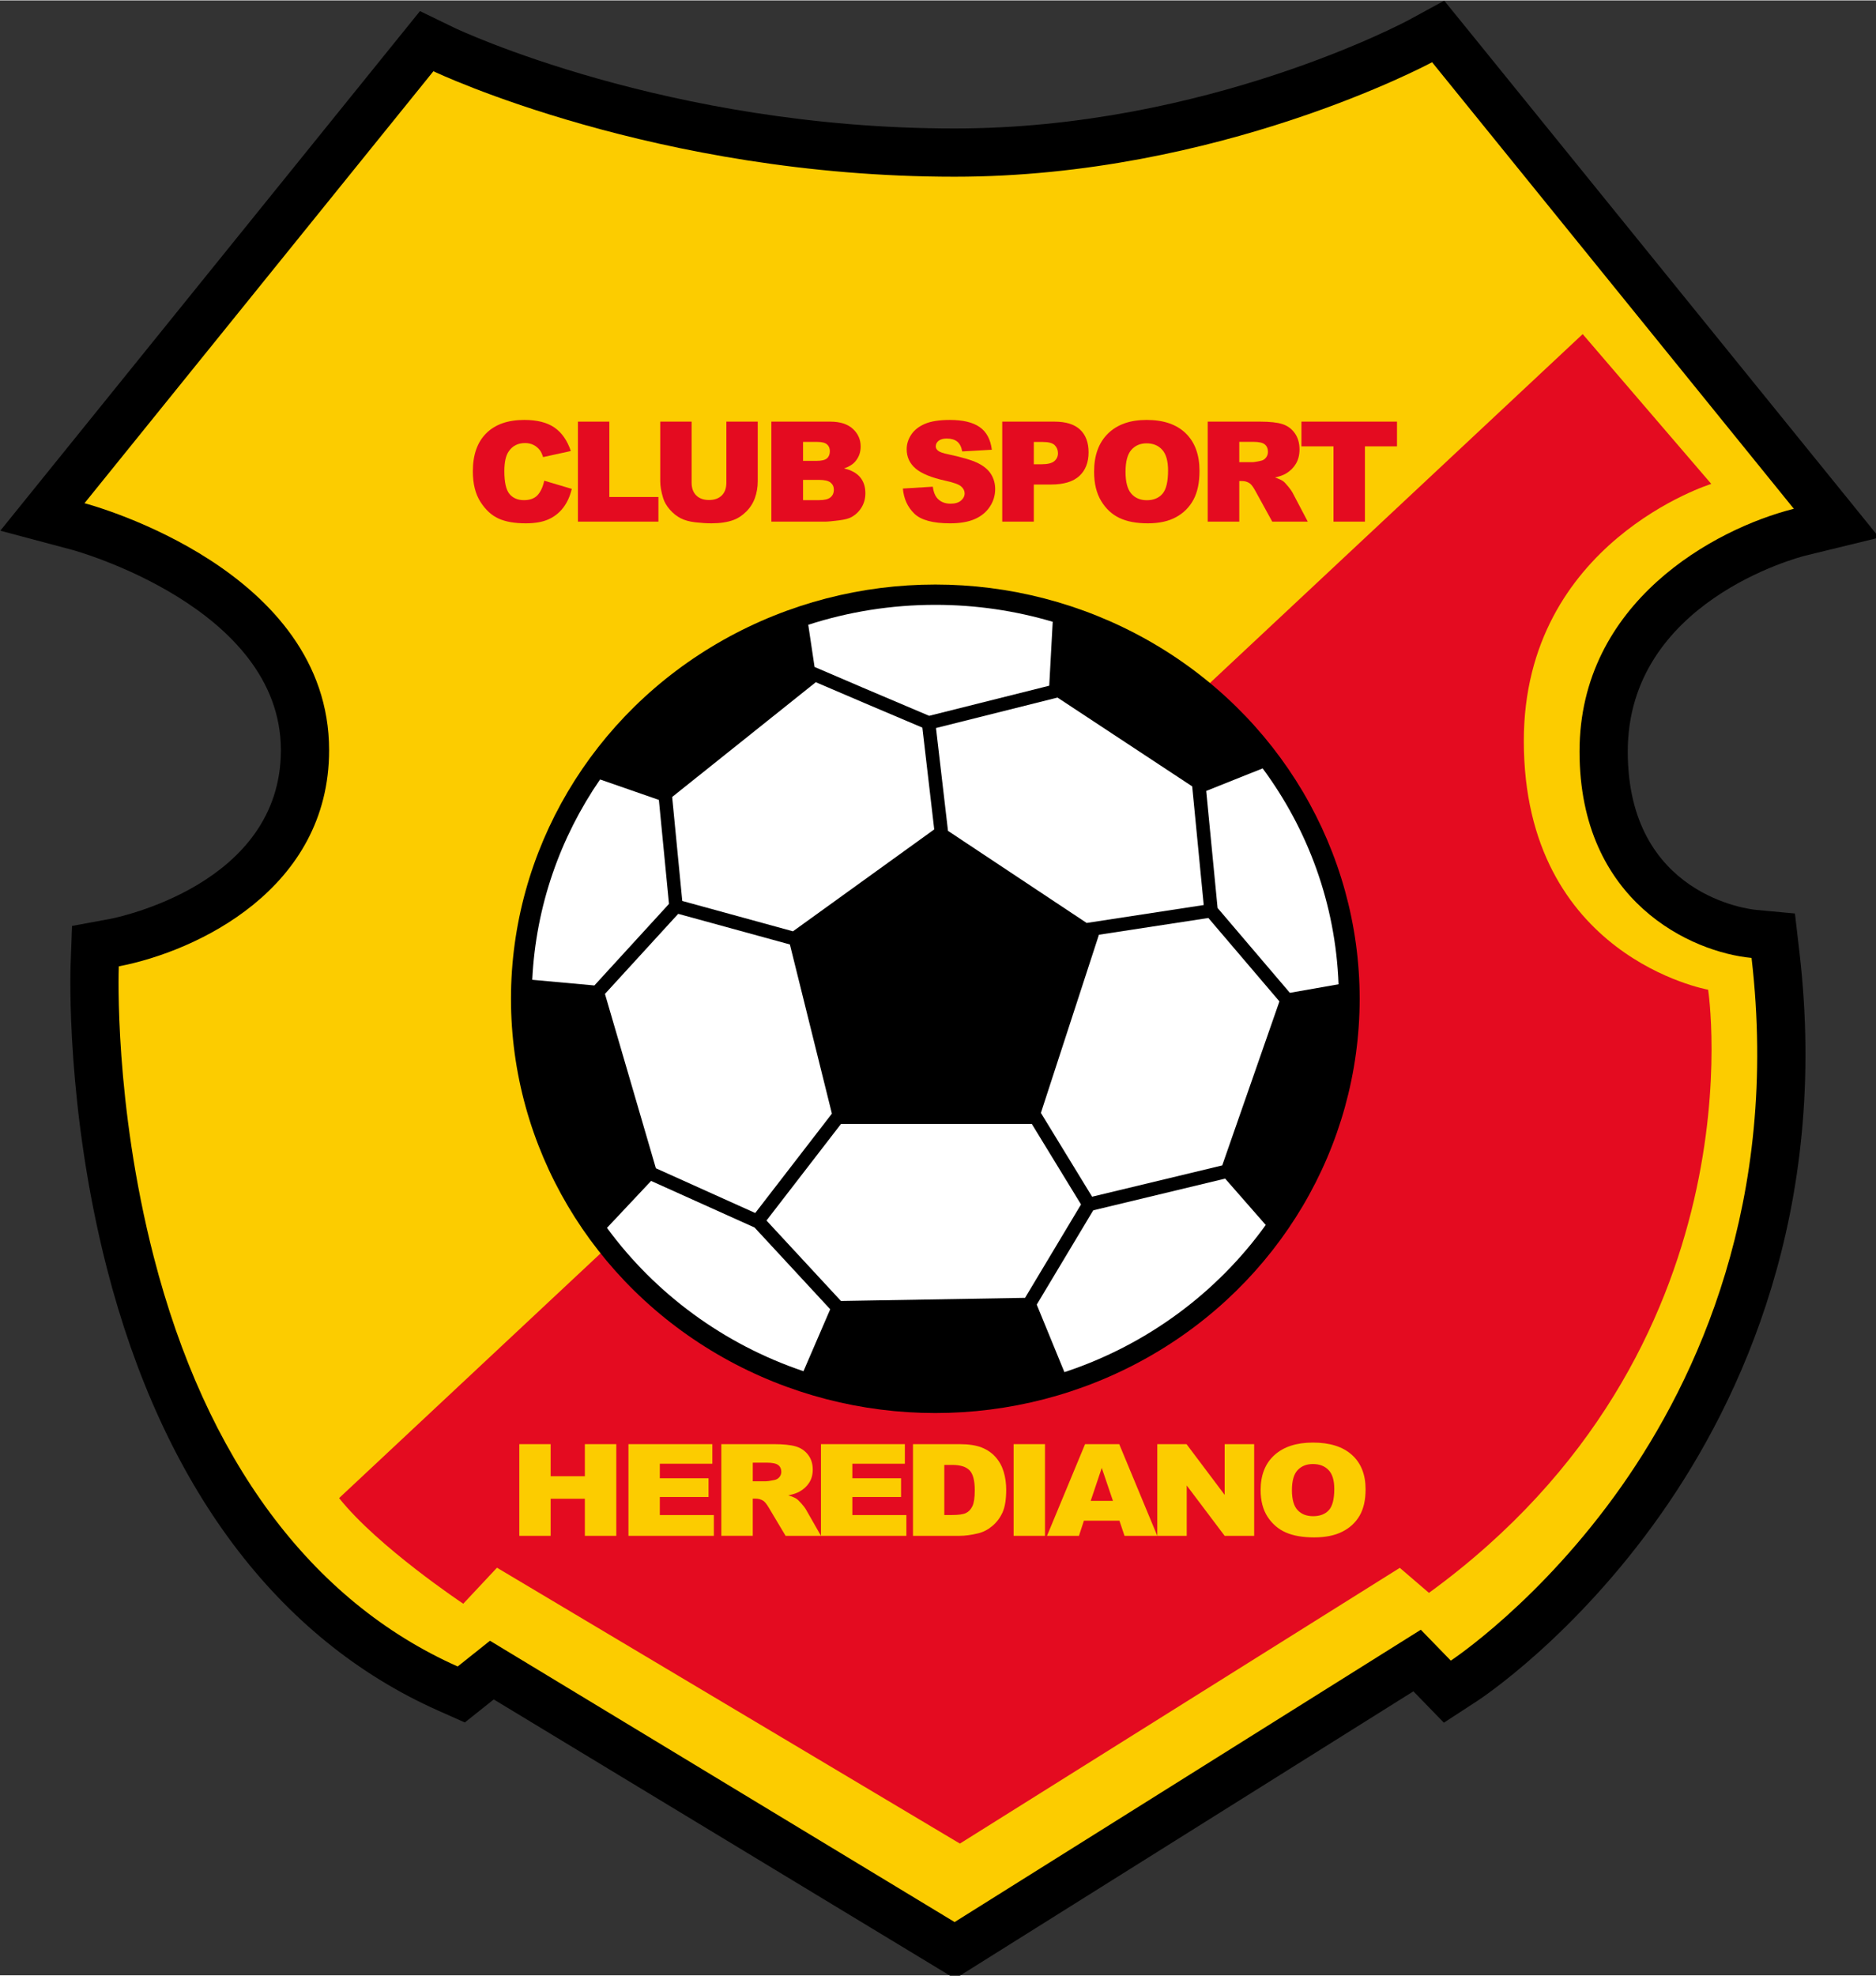 <svg xmlns="http://www.w3.org/2000/svg" width="308.221" height="324.443" viewBox="0 0 176.016 185.208" version="1.1" id="svg1" xml:space="preserve"><rect x="0" y="0" width="176.016" height="185.208" fill="#333333" stroke="none"/><g id="layer1" transform="translate(-17.01 -55.896)"><g id="g1" transform="translate(-.258 37.557) scale(.265)"><g id="Capa_2"><path d="m 239.977,670.472 -10.239,8.155 -9.47,-4.215 C 163.38,649.094 122.84,594.999 103.028,517.976 88.465,461.349 90.083,412.468 90.159,410.414 l 0.507,-13.67 13.452,-2.486 c 2.418,-0.464 60.492,-12.14 60.492,-59.698 0,-50.639 -73.185,-70.718 -73.925,-70.915 l -25.417,-6.77 148.587,-183.877 12.204,5.917 c 0.72,0.347 75.121,35.621 177.087,35.621 89.277,0 160.168,-38.045 160.874,-38.429 l 12.48,-6.796 8.967,11.03 145.058,178.974 -26.192,6.391 c -2.513,0.632 -62.853,16.397 -62.853,69.309 0,51.233 43.559,55.874 45.415,56.046 l 13.776,1.282 1.601,13.742 c 10.657,91.472 -20.735,158.519 -48.948,198.657 -30.591,43.523 -63.782,65.398 -65.18,66.307 l -11.767,7.659 -10.792,-11.101 -162.283,101.704 z" id="path1"/><path class="st0" d="m 238.642,649.709 -11.433,9.106 C 175.253,635.691 138.029,585.52 119.563,513.722 105.611,459.476 107.148,413.003 107.22,411.046 h 0.001 c 27.728,-5.322 74.462,-27.391 74.462,-76.486 0,-63.567 -83.059,-86.466 -86.594,-87.41 L 95.08,247.147 218.611,94.278 c 0.816,0.393 78.748,37.332 184.536,37.332 93.544,0 168.293,-40.102 169.037,-40.508 l 0.021,-0.011 128.083,158.03 c -28.258,7.109 -75.879,33.161 -75.879,85.895 0,53.294 39.839,71.085 60.904,73.046 h 10e-4 c 10.034,86.128 -19.454,149.157 -45.958,186.863 -28.717,40.858 -60.206,61.608 -60.525,61.816 L 568.21,645.814 403.146,749.261 Z" id="path2"/><path class="st1" d="m 185.224,599.224 440.298,-411.92 45.527,53.014 c 0,0 -66.368,20.538 -66.368,90.953 0,76.486 65.256,88.039 65.256,88.039 0,0 19.627,127.254 -98.844,213.452 L 560.772,623.91 405.019,721.49 241.121,623.86 229.183,636.607 c 0,1e-4 -30.25,-20.133 -43.959,-37.383 z" id="path3"/><g id="g11"><ellipse cx="396.318" cy="422.528" rx="150.24" ry="146.597" id="ellipse3"/><g id="g10"><path class="st2" d="m 496.255,390.389 25.592,30.029 17.241,-3.031 c -1.058,-28.472 -10.862,-54.763 -26.875,-76.395 l -19.986,7.983 z" id="path4"/><path class="st2" id="polygon4" d="M279.35 420.801 297.382 482.502 332.557 498.337 359.704 463.168 344.829 403.306 305.282 392.465z"/><path class="st2" d="m 345.913,398.647 50.02,-36.063 -4.206,-36.027 c -12.106,-5.123 -29.626,-12.553 -37.726,-16.065 l -50.858,40.619 3.581,36.793 z" id="path5"/><path class="st2" id="polygon5" d="M428.093 528.357 447.904 495.309 430.466 466.791 362.946 466.791 336.542 500.997 362.914 529.473z"/><path class="st2" d="m 275.608,417.809 26.415,-28.864 -3.581,-36.796 -20.824,-7.238 c -14.07,20.446 -22.737,44.726 -24.01,70.897 z" id="path6"/><path class="st2" d="m 498.937,486.162 -46.705,11.223 -20.004,33.371 9.798,23.898 c 29.086,-9.577 53.974,-28.044 71.281,-52.085 z" id="path7"/><path class="st2" d="m 359.107,532.399 -26.788,-28.926 -36.63,-16.491 -15.619,16.612 c 17.078,23.275 41.315,41.203 69.57,50.73 z" id="path8"/><path class="st2" d="m 353.564,305.096 c 5.867,2.571 26.201,11.207 40.571,17.288 l 42.518,-10.653 1.232,-22.617 c -13.154,-3.897 -27.108,-6.001 -41.567,-6.001 -15.719,0 -30.842,2.484 -44.987,7.06 z" id="path9"/><path class="st2" id="polygon9" d="M433.7 462.914 451.83 492.565 497.904 481.495 518.15 423.449 492.993 393.932 454.248 399.861z"/><path class="st2" id="polygon10" d="M439.579 315.928 396.558 326.706 400.806 363.099 449.904 395.691 491.351 389.347 487.267 347.359z"/></g></g><g id="g19"><path class="st1" d="m 257.859,239.183 9.754,2.896 c -0.656,2.688 -1.687,4.932 -3.096,6.734 -1.409,1.803 -3.157,3.162 -5.245,4.079 -2.089,0.917 -4.746,1.376 -7.973,1.376 -3.915,0 -7.112,-0.559 -9.594,-1.677 -2.482,-1.118 -4.624,-3.083 -6.425,-5.897 -1.802,-2.814 -2.702,-6.416 -2.702,-10.806 0,-5.853 1.585,-10.352 4.754,-13.496 3.17,-3.144 7.653,-4.716 13.451,-4.716 4.537,0 8.104,0.902 10.7,2.704 2.596,1.802 4.525,4.57 5.786,8.303 l -9.828,2.148 c -0.344,-1.078 -0.704,-1.866 -1.081,-2.365 -0.623,-0.836 -1.385,-1.48 -2.285,-1.931 -0.901,-0.45 -1.909,-0.676 -3.022,-0.676 -2.523,0 -4.456,0.997 -5.799,2.99 -1.016,1.479 -1.523,3.801 -1.523,6.967 0,3.922 0.606,6.61 1.818,8.065 1.212,1.454 2.916,2.181 5.111,2.181 2.129,0 3.739,-0.587 4.828,-1.762 1.089,-1.174 1.88,-2.88 2.371,-5.117 z" id="path11"/><path class="st1" d="m 269.781,218.28 h 11.13 v 26.671 h 17.37 v 8.714 h -28.5 z" id="path12"/><path class="st1" d="m 322.342,218.28 h 11.105 v 21.082 c 0,2.09 -0.332,4.064 -0.995,5.921 -0.664,1.857 -1.704,3.482 -3.12,4.872 -1.417,1.391 -2.903,2.368 -4.46,2.93 -2.161,0.788 -4.758,1.182 -7.788,1.182 -1.753,0 -3.665,-0.121 -5.737,-0.362 -2.072,-0.241 -3.805,-0.72 -5.197,-1.435 -1.393,-0.716 -2.666,-1.733 -3.821,-3.051 -1.154,-1.319 -1.945,-2.678 -2.371,-4.077 -0.688,-2.251 -1.032,-4.245 -1.032,-5.981 v -21.082 h 11.105 v 21.584 c 0,1.93 0.544,3.437 1.634,4.522 1.089,1.086 2.6,1.628 4.533,1.628 1.916,0 3.418,-0.535 4.508,-1.604 1.089,-1.069 1.634,-2.584 1.634,-4.546 v -21.584 z" id="path13"/><path class="st1" d="m 338.263,218.28 h 20.835 c 3.472,0 6.138,0.845 7.997,2.534 1.859,1.69 2.789,3.782 2.789,6.276 0,2.092 -0.663,3.886 -1.99,5.383 -0.885,0.998 -2.179,1.787 -3.882,2.365 2.588,0.612 4.492,1.662 5.712,3.151 1.22,1.489 1.831,3.359 1.831,5.611 0,1.835 -0.434,3.485 -1.302,4.948 -0.868,1.464 -2.055,2.623 -3.563,3.476 -0.934,0.531 -2.342,0.917 -4.226,1.158 -2.506,0.322 -4.169,0.483 -4.988,0.483 h -19.213 z m 11.228,13.879 h 4.84 c 1.736,0 2.944,-0.293 3.624,-0.881 0.679,-0.588 1.019,-1.437 1.019,-2.547 0,-1.029 -0.34,-1.834 -1.019,-2.413 -0.68,-0.579 -1.864,-0.869 -3.551,-0.869 h -4.914 z m 0,13.903 h 5.675 c 1.917,0 3.268,-0.334 4.054,-1.002 0.786,-0.668 1.179,-1.565 1.179,-2.691 0,-1.046 -0.389,-1.887 -1.167,-2.523 -0.778,-0.635 -2.141,-0.953 -4.091,-0.953 h -5.651 z" id="path14"/><path class="st1" d="m 384.83,241.958 10.59,-0.652 c 0.229,1.69 0.696,2.977 1.401,3.862 1.144,1.433 2.782,2.148 4.914,2.148 1.587,0 2.812,-0.365 3.673,-1.098 0.859,-0.732 1.288,-1.581 1.288,-2.546 0,-0.917 -0.408,-1.738 -1.227,-2.462 -0.819,-0.724 -2.721,-1.408 -5.701,-2.051 -4.882,-1.078 -8.363,-2.51 -10.441,-4.296 -2.097,-1.787 -3.145,-4.063 -3.145,-6.831 0,-1.819 0.536,-3.536 1.609,-5.153 1.072,-1.617 2.686,-2.888 4.839,-3.814 2.155,-0.925 5.109,-1.388 8.859,-1.388 4.602,0 8.11,0.841 10.526,2.522 2.417,1.682 3.855,4.357 4.314,8.025 l -10.492,0.604 c -0.28,-1.593 -0.864,-2.752 -1.758,-3.476 -0.891,-0.724 -2.123,-1.086 -3.697,-1.086 -1.294,0 -2.268,0.269 -2.924,0.808 -0.654,0.539 -0.982,1.195 -0.982,1.967 0,0.564 0.269,1.07 0.811,1.52 0.523,0.467 1.769,0.902 3.735,1.304 4.863,1.03 8.347,2.071 10.454,3.126 2.102,1.054 3.636,2.361 4.594,3.922 0.958,1.561 1.438,3.307 1.438,5.238 0,2.269 -0.64,4.361 -1.918,6.276 -1.278,1.915 -3.062,3.367 -5.357,4.357 -2.292,0.99 -5.183,1.484 -8.672,1.484 -6.125,0 -10.366,-1.158 -12.727,-3.476 -2.358,-2.317 -3.692,-5.262 -4.004,-8.834 z" id="path15"/><path class="st1" d="m 420.013,218.28 h 18.501 c 4.029,0 7.046,0.941 9.054,2.824 2.006,1.883 3.009,4.562 3.009,8.038 0,3.572 -1.094,6.364 -3.28,8.376 -2.187,2.011 -5.525,3.017 -10.011,3.017 h -6.094 v 13.131 h -11.179 v -35.385 z m 11.179,15.086 h 2.728 c 2.146,0 3.652,-0.366 4.52,-1.098 0.868,-0.732 1.303,-1.669 1.303,-2.812 0,-1.11 -0.377,-2.051 -1.131,-2.824 -0.754,-0.773 -2.17,-1.159 -4.25,-1.159 h -3.17 z" id="path16"/><path class="st1" d="m 452.533,235.997 c 0,-5.777 1.638,-10.274 4.914,-13.493 3.276,-3.219 7.837,-4.828 13.685,-4.828 5.995,0 10.614,1.581 13.857,4.743 3.244,3.162 4.864,7.591 4.864,13.287 0,4.136 -0.708,7.527 -2.125,10.174 -1.417,2.647 -3.464,4.706 -6.142,6.179 -2.678,1.472 -6.015,2.209 -10.011,2.209 -4.063,0 -7.424,-0.636 -10.086,-1.907 -2.661,-1.271 -4.819,-3.283 -6.473,-6.035 -1.655,-2.752 -2.482,-6.195 -2.482,-10.33 z m 11.129,0.048 c 0,3.573 0.676,6.139 2.027,7.7 1.351,1.561 3.191,2.341 5.515,2.341 2.392,0 4.243,-0.764 5.553,-2.293 1.311,-1.528 1.966,-4.272 1.966,-8.231 0,-3.331 -0.684,-5.765 -2.051,-7.301 -1.369,-1.536 -3.223,-2.305 -5.565,-2.305 -2.245,0 -4.047,0.781 -5.406,2.341 -1.359,1.561 -2.039,4.144 -2.039,7.748 z" id="path17"/><path class="st1" d="m 492.759,253.665 v -35.385 h 18.549 c 3.44,0 6.069,0.289 7.887,0.869 1.818,0.579 3.284,1.653 4.397,3.223 1.114,1.569 1.671,3.48 1.671,5.732 0,1.964 -0.427,3.657 -1.279,5.081 -0.852,1.425 -2.025,2.579 -3.514,3.464 -0.951,0.564 -2.254,1.03 -3.909,1.4 1.326,0.435 2.292,0.87 2.897,1.304 0.409,0.29 1.003,0.91 1.781,1.861 0.777,0.95 1.296,1.683 1.559,2.198 l 5.39,10.254 h -12.576 l -5.949,-10.814 c -0.754,-1.4 -1.426,-2.309 -2.015,-2.727 -0.803,-0.547 -1.711,-0.821 -2.726,-0.821 h -0.983 v 14.362 z m 11.179,-21.047 h 4.692 c 0.508,0 1.49,-0.161 2.948,-0.483 0.738,-0.145 1.339,-0.515 1.806,-1.11 0.467,-0.596 0.7,-1.279 0.7,-2.052 0,-1.142 -0.368,-2.019 -1.106,-2.631 -0.736,-0.611 -2.121,-0.917 -4.152,-0.917 h -4.888 z" id="path18"/><path class="st1" d="m 525.944,218.28 h 33.831 v 8.738 H 548.424 v 26.647 H 537.295 V 227.018 H 525.944 Z" id="path19"/></g><g id="g28"><path class="st0" d="m 287.669,580.131 h 29.703 v 6.929 h -18.595 v 5.157 h 17.249 v 6.619 h -17.249 v 6.398 h 19.133 v 7.349 h -30.241 v -32.452 z" id="path20"/><path class="st0" d="m 320.553,612.582 v -32.452 h 18.473 c 3.425,0 6.043,0.266 7.853,0.797 1.811,0.531 3.271,1.516 4.38,2.955 1.109,1.439 1.664,3.192 1.664,5.257 0,1.801 -0.424,3.355 -1.273,4.66 -0.848,1.306 -2.016,2.365 -3.501,3.177 -0.946,0.517 -2.244,0.944 -3.893,1.283 1.321,0.399 2.282,0.798 2.886,1.196 0.407,0.267 0.998,0.835 1.773,1.706 0.774,0.871 1.292,1.544 1.553,2.017 l 5.367,9.403 h -12.524 l -5.924,-9.917 c -0.75,-1.284 -1.419,-2.118 -2.007,-2.501 -0.799,-0.502 -1.705,-0.753 -2.716,-0.753 h -0.978 v 13.171 h -11.133 z m 11.133,-19.303 h 4.673 c 0.505,0 1.484,-0.147 2.936,-0.442 0.734,-0.134 1.334,-0.472 1.799,-1.018 0.465,-0.546 0.697,-1.174 0.697,-1.882 0,-1.047 -0.367,-1.852 -1.1,-2.413 -0.734,-0.56 -2.113,-0.84 -4.136,-0.84 h -4.868 v 6.596 z" id="path21"/><path class="st0" d="m 355.834,580.131 h 29.703 v 6.929 h -18.595 v 5.157 h 17.249 v 6.619 h -17.249 v 6.398 h 19.133 v 7.349 h -30.241 z" id="path22"/><path class="st0" d="m 388.413,580.131 h 16.466 c 3.245,0 5.867,0.399 7.865,1.196 1.998,0.796 3.649,1.94 4.955,3.43 1.304,1.49 2.25,3.225 2.838,5.203 0.587,1.978 0.88,4.072 0.88,6.286 0,3.468 -0.436,6.158 -1.308,8.069 -0.874,1.911 -2.085,3.513 -3.633,4.803 -1.55,1.291 -3.214,2.15 -4.992,2.579 -2.43,0.589 -4.632,0.885 -6.605,0.885 h -16.466 z m 11.082,7.35 v 17.73 h 2.716 c 2.317,0 3.964,-0.232 4.943,-0.697 0.978,-0.464 1.745,-1.276 2.3,-2.435 0.555,-1.157 0.832,-3.036 0.832,-5.633 0,-3.438 -0.62,-5.792 -1.859,-7.061 -1.24,-1.269 -3.296,-1.903 -6.166,-1.903 h -2.765 z" id="path23"/><path class="st0" d="m 424.04,580.131 h 11.108 v 32.452 h -11.108 z" id="path24"/><path class="st0" d="m 461.508,607.226 h -12.583 l -1.749,5.356 h -11.316 l 13.481,-32.452 h 12.09 l 13.478,32.452 h -11.605 z m -2.3,-7.017 -3.959,-11.667 -3.917,11.667 z" id="path25"/><path class="st0" d="m 249.037,580.131 h 11.084 v 11.356 h 12.111 v -11.356 h 11.132 v 32.452 H 272.232 v -13.126 h -12.111 v 13.126 h -11.084 z" id="path26"/><path class="st0" d="m 511.493,596.379 c 0,-5.298 1.631,-9.423 4.894,-12.375 3.261,-2.951 7.804,-4.427 13.627,-4.427 5.97,0 10.569,1.45 13.8,4.35 3.229,2.9 4.844,6.962 4.844,12.186 0,3.792 -0.706,6.902 -2.117,9.33 -1.411,2.427 -3.449,4.316 -6.117,5.667 -2.666,1.35 -5.99,2.025 -9.97,2.025 -4.045,0 -7.393,-0.583 -10.043,-1.748 -2.65,-1.165 -4.799,-3.011 -6.446,-5.535 -1.649,-2.524 -2.472,-5.681 -2.472,-9.473 z m 11.084,0.043 c 0,3.276 0.672,5.63 2.018,7.061 1.346,1.433 3.176,2.147 5.493,2.147 2.381,0 4.224,-0.7 5.53,-2.103 1.304,-1.401 1.957,-3.917 1.957,-7.548 0,-3.054 -0.682,-5.286 -2.043,-6.696 -1.362,-1.41 -3.209,-2.114 -5.541,-2.114 -2.235,0 -4.029,0.716 -5.383,2.147 -1.354,1.431 -2.03,3.8 -2.03,7.105 z" id="path27"/><path class="st0" d="m 474.909,580.131 h 10.349 l 13.505,17.954 v -17.954 h 10.448 v 32.452 H 498.762 L 485.331,594.765 v 17.818 h -10.422 v -32.452 z" id="path28"/></g></g></g></g><style type="text/css" id="style1">.st0{fill:#fccc00}.st1{fill:#e40b20}.st2{fill:#fff}</style></svg>